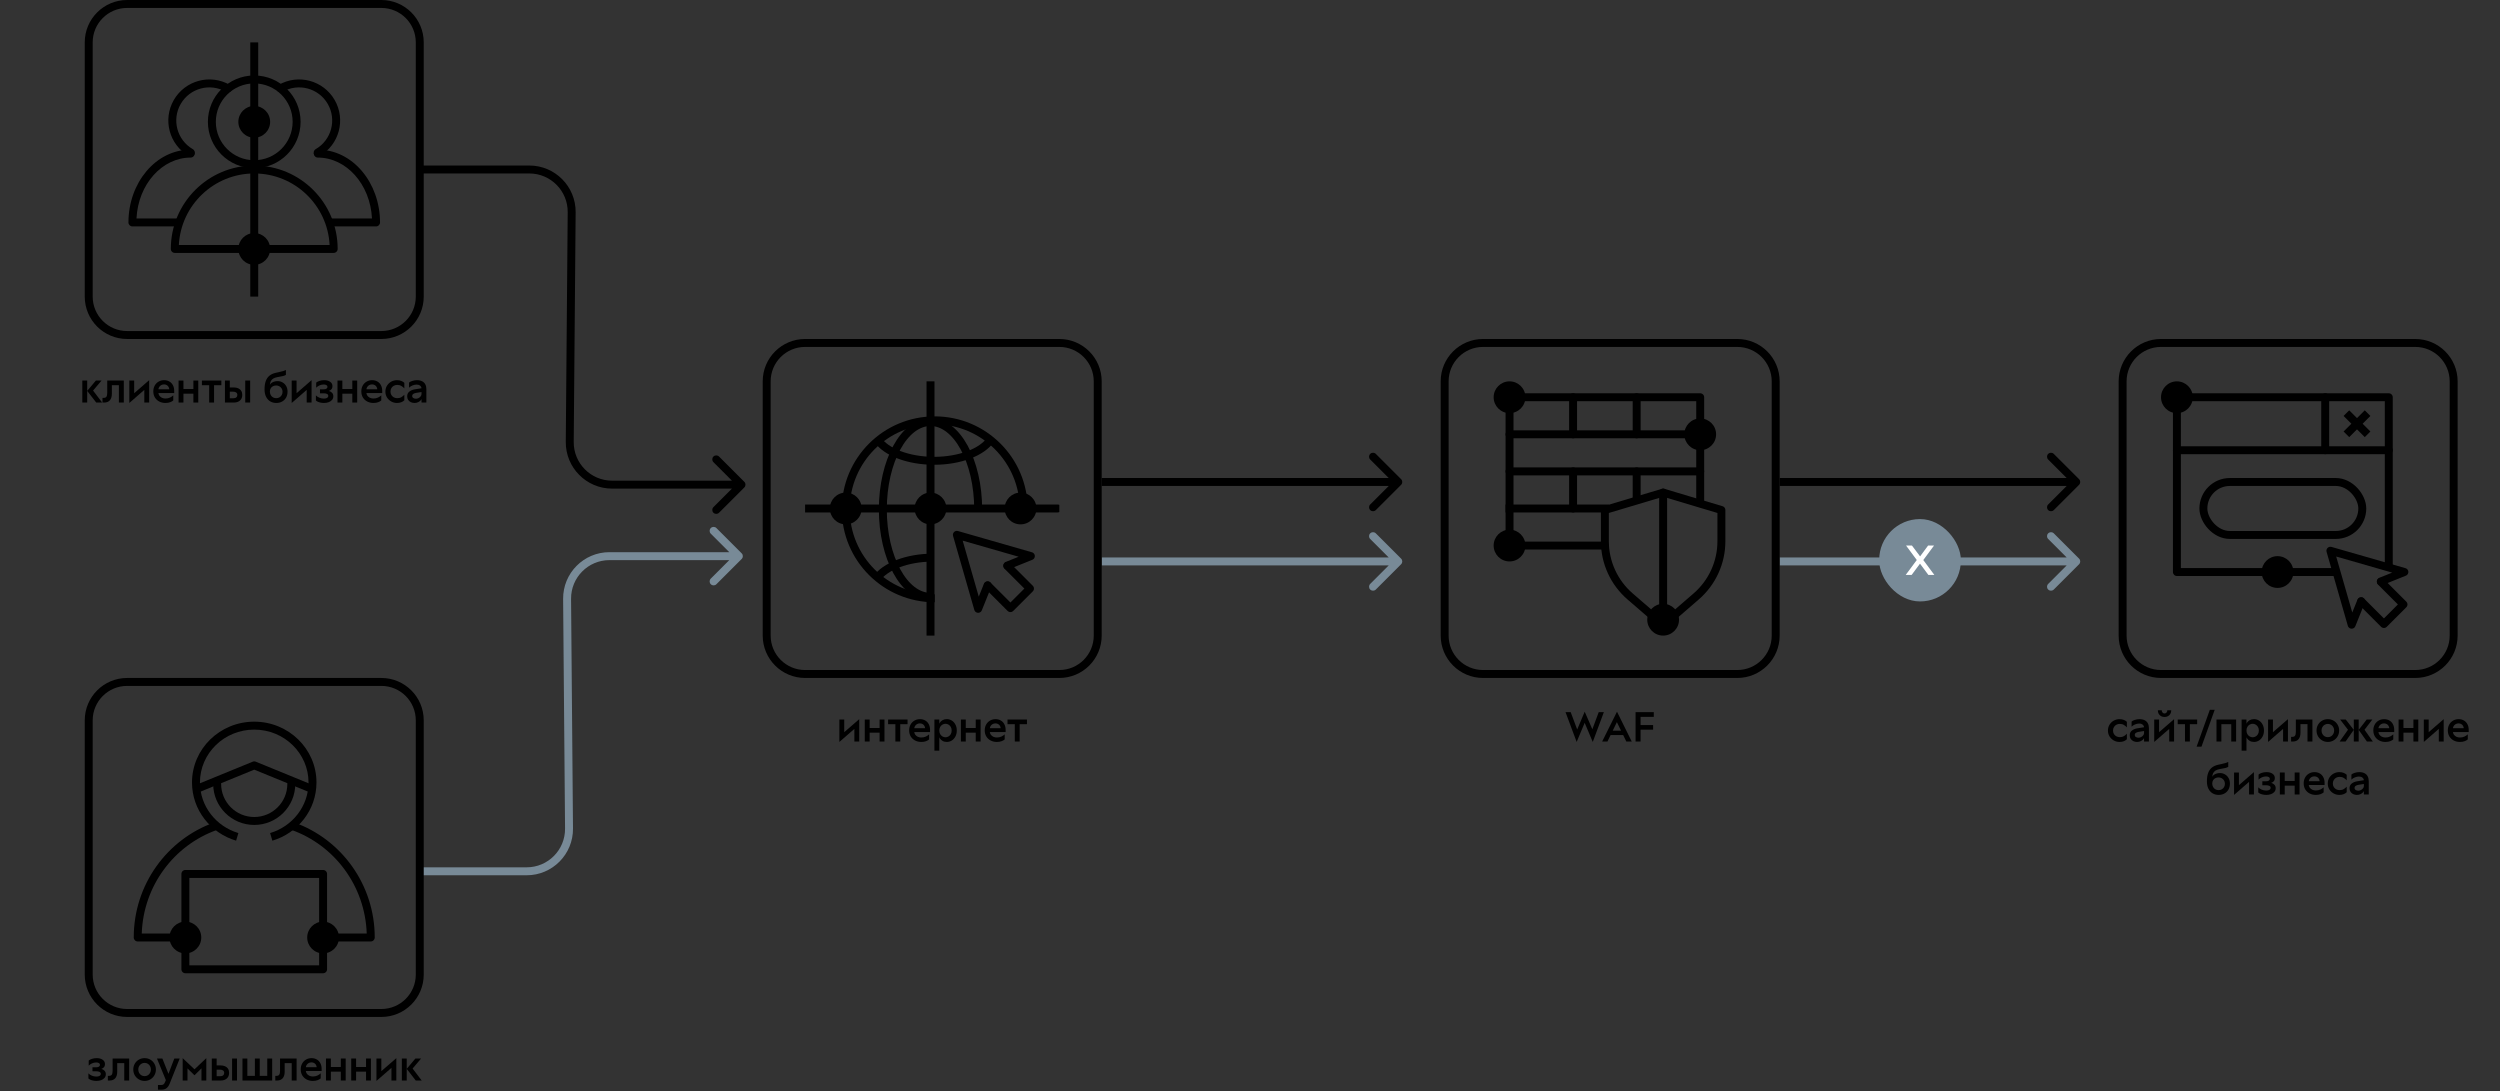 <svg width="472" height="206" viewBox="0 0 472 206" fill="none" xmlns="http://www.w3.org/2000/svg">
<rect x="0" y="0" width="472" height="206" fill="#333333" stroke="none"/>
<path fill-rule="evenodd" clip-rule="evenodd" d="M140.53 90.97C140.823 91.263 140.823 91.737 140.53 92.03L135.757 96.803C135.464 97.096 134.99 97.096 134.697 96.803C134.404 96.51 134.404 96.035 134.697 95.743L138.189 92.25L115.568 92.25C110.706 92.25 106.777 88.287 106.818 83.427L107.182 40.061C107.216 36.033 103.96 32.75 99.933 32.75L79.5 32.75L79.5 31.25L99.933 31.25C104.794 31.25 108.723 35.212 108.682 40.074L108.318 83.439C108.284 87.467 111.54 90.75 115.568 90.75L138.189 90.75L134.697 87.257C134.404 86.964 134.404 86.49 134.697 86.197C134.99 85.904 135.464 85.904 135.757 86.197L140.53 90.97Z" fill="black"/>
<path fill-rule="evenodd" clip-rule="evenodd" d="M140.03 105.53C140.323 105.237 140.323 104.763 140.03 104.47L135.257 99.697C134.964 99.404 134.49 99.404 134.197 99.697C133.904 99.99 133.904 100.464 134.197 100.757L137.689 104.25L115.068 104.25C110.206 104.25 106.277 108.212 106.318 113.074L106.682 156.439C106.716 160.467 103.46 163.75 99.433 163.75L79 163.75L79 165.25L99.433 165.25C104.294 165.25 108.223 161.288 108.182 156.426L107.818 113.061C107.784 109.033 111.04 105.75 115.068 105.75L137.689 105.75L134.197 109.243C133.904 109.536 133.904 110.01 134.197 110.303C134.49 110.596 134.964 110.596 135.257 110.303L140.03 105.53Z" fill="#788A97"/>
<path fill-rule="evenodd" clip-rule="evenodd" d="M259.757 85.697L264.53 90.47C264.823 90.763 264.823 91.237 264.53 91.53L259.757 96.303C259.464 96.596 258.99 96.596 258.697 96.303C258.404 96.01 258.404 95.535 258.697 95.243L262.189 91.75L208 91.75L208 90.25L262.189 90.25L258.697 86.757C258.404 86.465 258.404 85.99 258.697 85.697C258.99 85.404 259.464 85.404 259.757 85.697Z" fill="black"/>
<path fill-rule="evenodd" clip-rule="evenodd" d="M387.757 85.697L392.53 90.47C392.823 90.763 392.823 91.237 392.53 91.53L387.757 96.303C387.464 96.596 386.99 96.596 386.697 96.303C386.404 96.01 386.404 95.535 386.697 95.243L390.189 91.75L336 91.75L336 90.25L390.189 90.25L386.697 86.757C386.404 86.465 386.404 85.99 386.697 85.697C386.99 85.404 387.464 85.404 387.757 85.697Z" fill="black"/>
<path fill-rule="evenodd" clip-rule="evenodd" d="M259.757 100.697L264.53 105.47C264.823 105.763 264.823 106.237 264.53 106.53L259.757 111.303C259.464 111.596 258.99 111.596 258.697 111.303C258.404 111.01 258.404 110.536 258.697 110.243L262.189 106.75L208 106.75L208 105.25L262.189 105.25L258.697 101.757C258.404 101.464 258.404 100.99 258.697 100.697C258.99 100.404 259.464 100.404 259.757 100.697Z" fill="#788A97"/>
<path fill-rule="evenodd" clip-rule="evenodd" d="M387.757 100.697L392.53 105.47C392.823 105.763 392.823 106.237 392.53 106.53L387.757 111.303C387.464 111.596 386.99 111.596 386.697 111.303C386.404 111.01 386.404 110.536 386.697 110.243L390.189 106.75L336 106.75L336 105.25L390.189 105.25L386.697 101.757C386.404 101.464 386.404 100.99 386.697 100.697C386.99 100.404 387.464 100.404 387.757 100.697Z" fill="#788A97"/>
<g clip-path="url(#clip0_6794_8591)">
<path fill-rule="evenodd" clip-rule="evenodd" d="M42.656 17.337C39.667 15.612 35.844 16.636 34.118 19.625C32.392 22.614 33.417 26.437 36.406 28.163C36.765 28.37 36.888 28.829 36.681 29.187C36.473 29.546 36.015 29.669 35.656 29.462C31.949 27.322 30.679 22.582 32.819 18.875C34.959 15.168 39.699 13.898 43.406 16.038C43.765 16.246 43.888 16.704 43.681 17.063C43.473 17.422 43.015 17.545 42.656 17.337Z" fill="black"/>
<path fill-rule="evenodd" clip-rule="evenodd" d="M52.319 17.063C52.112 16.704 52.235 16.246 52.594 16.038C56.301 13.898 61.04 15.168 63.181 18.875C65.321 22.582 64.051 27.322 60.344 29.462C59.985 29.669 59.526 29.546 59.319 29.187C59.112 28.829 59.235 28.37 59.594 28.163C62.583 26.437 63.607 22.614 61.882 19.625C60.156 16.636 56.333 15.612 53.344 17.337C52.985 17.545 52.526 17.422 52.319 17.063Z" fill="black"/>
<path fill-rule="evenodd" clip-rule="evenodd" d="M32.25 47C32.25 47.414 32.586 47.75 33 47.75H63C63.414 47.75 63.75 47.414 63.75 47C63.75 38.301 56.699 31.25 48 31.25C39.301 31.25 32.25 38.301 32.25 47ZM33.769 46.25C34.159 38.729 40.382 32.75 48 32.75C55.618 32.75 61.841 38.729 62.231 46.25H33.769Z" fill="black"/>
<path fill-rule="evenodd" clip-rule="evenodd" d="M61.75 42C61.75 42.414 62.086 42.75 62.5 42.75H71C71.414 42.75 71.75 42.414 71.75 42C71.75 34.528 66.602 28.25 60 28.25C59.586 28.25 59.25 28.586 59.25 29C59.25 29.414 59.586 29.75 60 29.75C65.345 29.75 69.905 34.727 70.231 41.25H62.5C62.086 41.25 61.75 41.586 61.75 42Z" fill="black"/>
<path fill-rule="evenodd" clip-rule="evenodd" d="M48 15.75C43.996 15.75 40.75 18.996 40.75 23C40.75 27.004 43.996 30.25 48 30.25C52.004 30.25 55.25 27.004 55.25 23C55.25 18.996 52.004 15.75 48 15.75ZM39.25 23C39.25 18.168 43.167 14.25 48 14.25C52.833 14.25 56.75 18.168 56.75 23C56.75 27.832 52.833 31.75 48 31.75C43.167 31.75 39.25 27.832 39.25 23Z" fill="black"/>
<path fill-rule="evenodd" clip-rule="evenodd" d="M34.25 42C34.25 42.414 33.914 42.75 33.5 42.75H25C24.586 42.75 24.25 42.414 24.25 42C24.25 34.528 29.398 28.25 36 28.25C36.414 28.25 36.75 28.586 36.75 29C36.75 29.414 36.414 29.75 36 29.75C30.655 29.75 26.095 34.727 25.769 41.25H33.5C33.914 41.25 34.25 41.586 34.25 42Z" fill="black"/>
<path fill-rule="evenodd" clip-rule="evenodd" d="M48 7.25C48.414 7.25 48.75 7.586 48.75 8L48.75 66C48.75 66.414 48.414 66.75 48 66.75C47.586 66.75 47.25 66.414 47.25 66L47.25 8C47.25 7.586 47.586 7.25 48 7.25Z" fill="black"/>
<path d="M51 23C51 24.657 49.657 26 48 26C46.343 26 45 24.657 45 23C45 21.343 46.343 20 48 20C49.657 20 51 21.343 51 23Z" fill="black"/>
<path d="M51 47C51 48.657 49.657 50 48 50C46.343 50 45 48.657 45 47C45 45.343 46.343 44 48 44C49.657 44 51 45.343 51 47Z" fill="black"/>
</g>
<path fill-rule="evenodd" clip-rule="evenodd" d="M72 1.5H24C20.41 1.5 17.5 4.41 17.5 8V56C17.5 59.59 20.41 62.5 24 62.5H72C75.59 62.5 78.5 59.59 78.5 56V8C78.5 4.41 75.59 1.5 72 1.5ZM24 0C19.582 0 16 3.582 16 8V56C16 60.418 19.582 64 24 64H72C76.418 64 80 60.418 80 56V8C80 3.582 76.418 0 72 0H24Z" fill="black"/>
<g clip-path="url(#clip1_6794_8591)">
<path fill-rule="evenodd" clip-rule="evenodd" d="M25.25 177C25.25 177.414 25.586 177.75 26 177.75H35C35.414 177.75 35.75 177.414 35.75 177C35.75 176.586 35.414 176.25 35 176.25H26.763C27.069 167.204 32.889 159.579 40.919 156.706C41.309 156.567 41.512 156.137 41.373 155.747C41.233 155.357 40.804 155.154 40.414 155.294C31.576 158.456 25.25 166.983 25.25 177ZM60.25 177C60.25 177.414 60.586 177.75 61 177.75H70C70.414 177.75 70.75 177.414 70.75 177C70.75 166.983 64.424 158.456 55.586 155.294C55.196 155.154 54.767 155.357 54.627 155.747C54.488 156.137 54.691 156.567 55.081 156.706C63.111 159.579 68.931 167.204 69.237 176.25H61C60.586 176.25 60.25 176.586 60.25 177Z" fill="black"/>
<path fill-rule="evenodd" clip-rule="evenodd" d="M48 137.75C42.322 137.75 37.75 142.236 37.75 147.732C37.75 152.218 40.794 156.03 45.005 157.281L44.578 158.719C39.769 157.291 36.25 152.922 36.25 147.732C36.25 141.373 41.528 136.25 48 136.25C54.472 136.25 59.75 141.373 59.75 147.732C59.75 152.922 56.231 157.291 51.422 158.719L50.995 157.281C55.206 156.03 58.25 152.218 58.25 147.732C58.25 142.236 53.678 137.75 48 137.75Z" fill="black"/>
<path fill-rule="evenodd" clip-rule="evenodd" d="M41 147.25C41.414 147.25 41.75 147.586 41.75 148C41.75 151.452 44.548 154.25 48 154.25C51.452 154.25 54.25 151.452 54.25 148C54.25 147.586 54.586 147.25 55 147.25C55.414 147.25 55.75 147.586 55.75 148C55.75 152.28 52.28 155.75 48 155.75C43.72 155.75 40.25 152.28 40.25 148C40.25 147.586 40.586 147.25 41 147.25Z" fill="black"/>
<path fill-rule="evenodd" clip-rule="evenodd" d="M47.716 143.806C47.898 143.731 48.102 143.731 48.284 143.806L59.284 148.306L58.716 149.694L48 145.31L37.284 149.694L36.716 148.306L47.716 143.806Z" fill="black"/>
<path fill-rule="evenodd" clip-rule="evenodd" d="M34.25 165C34.25 164.586 34.586 164.25 35 164.25H61C61.414 164.25 61.75 164.586 61.75 165V183C61.75 183.414 61.414 183.75 61 183.75H35C34.586 183.75 34.25 183.414 34.25 183V165ZM35.75 165.75V182.25H60.25V165.75H35.75Z" fill="black"/>
<path d="M38 177C38 178.657 36.657 180 35 180C33.343 180 32 178.657 32 177C32 175.343 33.343 174 35 174C36.657 174 38 175.343 38 177Z" fill="black"/>
<path d="M64 177C64 178.657 62.657 180 61 180C59.343 180 58 178.657 58 177C58 175.343 59.343 174 61 174C62.657 174 64 175.343 64 177Z" fill="black"/>
</g>
<path fill-rule="evenodd" clip-rule="evenodd" d="M72 129.5H24C20.41 129.5 17.5 132.41 17.5 136V184C17.5 187.59 20.41 190.5 24 190.5H72C75.59 190.5 78.5 187.59 78.5 184V136C78.5 132.41 75.59 129.5 72 129.5ZM24 128C19.582 128 16 131.582 16 136V184C16 188.418 19.582 192 24 192H72C76.418 192 80 188.418 80 184V136C80 131.582 76.418 128 72 128H24Z" fill="black"/>
<g clip-path="url(#clip2_6794_8591)">
<path d="M176.16 105.28C171.251 105.28 167.069 106.947 165.482 109.28" stroke="black" stroke-width="1.5"/>
<path d="M187.036 83C185.448 85.334 181.267 87 176.358 87C171.449 87 167.267 85.334 165.68 83" stroke="black" stroke-width="1.5"/>
<path d="M193.28 96.16C193.28 86.882 185.758 79.36 176.48 79.36C167.202 79.36 159.68 86.882 159.68 96.16C159.68 105.439 167.202 112.96 176.48 112.96" stroke="black" stroke-width="1.5"/>
<path d="M184.68 96.18C184.68 87.067 180.65 79.68 175.68 79.68C170.709 79.68 166.68 87.067 166.68 96.18C166.68 105.292 170.709 112.68 175.68 112.68" stroke="black" stroke-width="1.5"/>
<path d="M175.68 72L175.68 121" stroke="black" stroke-width="1.5" stroke-linecap="round" stroke-linejoin="round"/>
<path d="M199.68 96H151.68" stroke="black" stroke-width="1.5" stroke-linecap="round" stroke-linejoin="round"/>
<path d="M186.462 110.5L184.672 114.948L180.658 100.978L194.628 104.992L190.18 106.782" stroke="black" stroke-width="1.5" stroke-linecap="round" stroke-linejoin="round"/>
<path d="M190.178 106.839L194.461 111.122L190.767 114.815L186.484 110.533" stroke="black" stroke-width="1.5" stroke-linecap="round" stroke-linejoin="round"/>
<ellipse cx="159.68" cy="96" rx="3" ry="3" fill="black"/>
<ellipse cx="192.68" cy="96" rx="3" ry="3" fill="black"/>
<ellipse cx="175.68" cy="96" rx="3" ry="3" fill="black"/>
</g>
<path fill-rule="evenodd" clip-rule="evenodd" d="M200 65.5H152C148.41 65.5 145.5 68.41 145.5 72V120C145.5 123.59 148.41 126.5 152 126.5H200C203.59 126.5 206.5 123.59 206.5 120V72C206.5 68.41 203.59 65.5 200 65.5ZM152 64C147.582 64 144 67.582 144 72V120C144 124.418 147.582 128 152 128H200C204.418 128 208 124.418 208 120V72C208 67.582 204.418 64 200 64H152Z" fill="black"/>
<path d="M79.876 73.968L78.524 74.184C78.322 74.221 78.154 74.285 78.02 74.376C77.887 74.461 77.82 74.584 77.82 74.744C77.82 74.915 77.89 75.048 78.028 75.144C78.167 75.235 78.338 75.28 78.54 75.28C78.7 75.28 78.86 75.24 79.02 75.16C79.186 75.075 79.319 74.965 79.42 74.832C79.527 74.699 79.58 74.56 79.58 74.416L79.652 75.08C79.647 75.229 79.583 75.384 79.46 75.544C79.338 75.699 79.169 75.827 78.956 75.928C78.748 76.029 78.516 76.08 78.26 76.08C78.01 76.08 77.778 76.029 77.564 75.928C77.356 75.827 77.188 75.683 77.06 75.496C76.938 75.304 76.876 75.08 76.876 74.824C76.876 74.44 77.015 74.141 77.292 73.928C77.57 73.709 77.916 73.568 78.332 73.504L79.876 73.256V73.968ZM77.228 72.232C77.351 72.115 77.554 72.011 77.836 71.92C78.124 71.824 78.412 71.776 78.7 71.776C79.1 71.776 79.434 71.845 79.7 71.984C79.972 72.123 80.172 72.32 80.3 72.576C80.434 72.832 80.5 73.131 80.5 73.472V76H79.58V73.368C79.58 73.139 79.492 72.955 79.316 72.816C79.145 72.677 78.927 72.608 78.66 72.608C78.399 72.608 78.13 72.667 77.852 72.784C77.58 72.901 77.372 73.04 77.228 73.2V72.232Z" fill="black"/>
<path d="M76.338 73.328C76.184 73.152 75.997 73 75.778 72.872C75.565 72.739 75.309 72.672 75.01 72.672C74.776 72.672 74.56 72.723 74.362 72.824C74.17 72.925 74.016 73.072 73.898 73.264C73.781 73.451 73.722 73.672 73.722 73.928C73.722 74.179 73.781 74.4 73.898 74.592C74.016 74.779 74.17 74.923 74.362 75.024C74.56 75.125 74.776 75.176 75.01 75.176C75.309 75.176 75.565 75.112 75.778 74.984C75.997 74.851 76.184 74.696 76.338 74.52V75.568C76.21 75.707 76.029 75.827 75.794 75.928C75.56 76.029 75.277 76.08 74.946 76.08C74.578 76.08 74.226 75.992 73.89 75.816C73.56 75.635 73.288 75.381 73.075 75.056C72.867 74.731 72.763 74.355 72.763 73.928C72.763 73.501 72.867 73.125 73.075 72.8C73.288 72.469 73.56 72.216 73.89 72.04C74.226 71.864 74.578 71.776 74.946 71.776C75.277 71.776 75.557 71.827 75.787 71.928C76.021 72.024 76.205 72.141 76.338 72.28V73.328Z" fill="black"/>
<path d="M70.505 76.08C70.084 76.08 69.7 75.992 69.353 75.816C69.007 75.64 68.729 75.387 68.521 75.056C68.319 74.725 68.217 74.339 68.217 73.896C68.217 73.485 68.305 73.12 68.481 72.8C68.663 72.475 68.908 72.224 69.217 72.048C69.527 71.867 69.873 71.776 70.257 71.776C70.636 71.776 70.969 71.861 71.257 72.032C71.545 72.197 71.767 72.432 71.921 72.736C72.081 73.04 72.161 73.389 72.161 73.784V74.208H68.777V73.488H71.305L71.233 73.592C71.233 73.395 71.191 73.219 71.105 73.064C71.025 72.909 70.908 72.789 70.753 72.704C70.604 72.619 70.433 72.576 70.241 72.576C70.033 72.576 69.849 72.624 69.689 72.72C69.535 72.811 69.412 72.931 69.321 73.08C69.236 73.224 69.188 73.376 69.177 73.536L69.169 74.072C69.169 74.301 69.228 74.504 69.345 74.68C69.468 74.856 69.631 74.995 69.833 75.096C70.036 75.192 70.257 75.24 70.497 75.24C70.833 75.24 71.127 75.179 71.377 75.056C71.628 74.933 71.831 74.795 71.985 74.64V75.6C71.847 75.728 71.652 75.84 71.401 75.936C71.156 76.032 70.857 76.08 70.505 76.08Z" fill="black"/>
<path d="M67.437 71.848V76H66.517V71.848H67.437ZM63.717 76V71.848H64.637V76H63.717ZM64.509 74.328V73.448H66.645V74.328H64.509Z" fill="black"/>
<path d="M62.083 73.808C62.312 73.861 62.51 73.973 62.675 74.144C62.846 74.315 62.931 74.533 62.931 74.8C62.931 75.083 62.848 75.32 62.683 75.512C62.523 75.699 62.31 75.84 62.043 75.936C61.776 76.032 61.488 76.08 61.179 76.08C60.95 76.08 60.736 76.059 60.539 76.016C60.347 75.979 60.174 75.925 60.019 75.856C59.87 75.787 59.744 75.707 59.643 75.616V74.648C59.798 74.819 60.011 74.963 60.283 75.08C60.555 75.197 60.84 75.256 61.139 75.256C61.294 75.256 61.435 75.237 61.563 75.2C61.691 75.163 61.792 75.107 61.867 75.032C61.942 74.952 61.979 74.856 61.979 74.744C61.979 74.579 61.902 74.456 61.747 74.376C61.592 74.296 61.382 74.256 61.115 74.256H60.411V73.504H61.099C61.328 73.504 61.507 73.464 61.635 73.384C61.763 73.304 61.827 73.189 61.827 73.04C61.827 72.896 61.763 72.787 61.635 72.712C61.507 72.632 61.331 72.592 61.107 72.592C60.84 72.592 60.576 72.651 60.315 72.768C60.054 72.885 59.848 73.029 59.699 73.2V72.232C59.848 72.104 60.054 71.997 60.315 71.912C60.582 71.821 60.883 71.776 61.219 71.776C61.672 71.776 62.043 71.877 62.331 72.08C62.624 72.277 62.771 72.555 62.771 72.912C62.771 73.152 62.704 73.347 62.571 73.496C62.438 73.645 62.275 73.749 62.083 73.808Z" fill="black"/>
<path d="M55.416 74.736L58.824 71.776V76H57.904V73.112H58.48L55.072 76.08V71.848H55.992V74.736H55.416Z" fill="black"/>
<path d="M52.169 76.08C51.742 76.08 51.361 75.981 51.025 75.784C50.689 75.587 50.425 75.296 50.233 74.912C50.041 74.528 49.945 74.064 49.945 73.52C49.945 72.891 50.022 72.365 50.177 71.944C50.332 71.523 50.561 71.187 50.865 70.936C51.169 70.685 51.558 70.504 52.033 70.392C52.204 70.349 52.377 70.312 52.553 70.28C52.916 70.195 53.198 70.125 53.401 70.072C53.609 70.013 53.801 69.939 53.977 69.848V70.784C53.812 70.875 53.636 70.944 53.449 70.992C53.268 71.035 53.012 71.085 52.681 71.144L52.409 71.192C52.052 71.256 51.769 71.355 51.561 71.488C51.358 71.621 51.212 71.784 51.121 71.976C51.036 72.163 50.98 72.397 50.953 72.68C50.996 72.563 51.081 72.448 51.209 72.336C51.342 72.224 51.513 72.133 51.721 72.064C51.929 71.989 52.164 71.952 52.425 71.952C52.745 71.952 53.046 72.032 53.329 72.192C53.617 72.347 53.849 72.576 54.025 72.88C54.201 73.179 54.289 73.531 54.289 73.936C54.289 74.373 54.196 74.755 54.009 75.08C53.822 75.4 53.566 75.648 53.241 75.824C52.921 75.995 52.564 76.08 52.169 76.08ZM52.153 75.176C52.366 75.176 52.564 75.128 52.745 75.032C52.926 74.931 53.07 74.789 53.177 74.608C53.289 74.421 53.345 74.211 53.345 73.976C53.345 73.736 53.289 73.525 53.177 73.344C53.065 73.163 52.918 73.024 52.737 72.928C52.556 72.827 52.358 72.776 52.145 72.776C51.932 72.776 51.732 72.821 51.545 72.912C51.364 73.003 51.22 73.136 51.113 73.312C51.006 73.488 50.953 73.691 50.953 73.92C50.953 74.171 51.006 74.392 51.113 74.584C51.22 74.776 51.364 74.923 51.545 75.024C51.732 75.125 51.934 75.176 52.153 75.176Z" fill="black"/>
<path d="M47.228 76H46.3V71.848H47.228V76ZM44.164 73.152C44.468 73.152 44.74 73.205 44.98 73.312C45.22 73.419 45.407 73.579 45.54 73.792C45.674 74 45.74 74.256 45.74 74.56C45.74 75.013 45.594 75.368 45.3 75.624C45.012 75.875 44.634 76 44.164 76H42.468V71.848H43.388V75.408L43.14 75.192H44.044C44.295 75.192 44.484 75.136 44.612 75.024C44.746 74.912 44.812 74.76 44.812 74.568C44.812 74.371 44.743 74.219 44.604 74.112C44.471 74.005 44.284 73.952 44.044 73.952H43.26V73.152H44.164Z" fill="black"/>
<path d="M40.414 76H39.494V72.48H40.414V76ZM38.118 71.848H41.79V72.728H38.118V71.848Z" fill="black"/>
<path d="M37.434 71.848V76H36.514V71.848H37.434ZM33.714 76V71.848H34.634V76H33.714ZM34.506 74.328V73.448H36.642V74.328H34.506Z" fill="black"/>
<path d="M31.233 76.08C30.812 76.08 30.428 75.992 30.081 75.816C29.734 75.64 29.457 75.387 29.249 75.056C29.046 74.725 28.945 74.339 28.945 73.896C28.945 73.485 29.033 73.12 29.209 72.8C29.39 72.475 29.636 72.224 29.945 72.048C30.254 71.867 30.601 71.776 30.985 71.776C31.364 71.776 31.697 71.861 31.985 72.032C32.273 72.197 32.494 72.432 32.649 72.736C32.809 73.04 32.889 73.389 32.889 73.784V74.208H29.505V73.488H32.033L31.961 73.592C31.961 73.395 31.918 73.219 31.833 73.064C31.753 72.909 31.636 72.789 31.481 72.704C31.332 72.619 31.161 72.576 30.969 72.576C30.761 72.576 30.577 72.624 30.417 72.72C30.262 72.811 30.14 72.931 30.049 73.08C29.964 73.224 29.916 73.376 29.905 73.536L29.897 74.072C29.897 74.301 29.956 74.504 30.073 74.68C30.196 74.856 30.358 74.995 30.561 75.096C30.764 75.192 30.985 75.24 31.225 75.24C31.561 75.24 31.854 75.179 32.105 75.056C32.356 74.933 32.558 74.795 32.713 74.64V75.6C32.574 75.728 32.38 75.84 32.129 75.936C31.884 76.032 31.585 76.08 31.233 76.08Z" fill="black"/>
<path d="M24.757 74.736L28.165 71.776V76H27.245V73.112H27.821L24.413 76.08V71.848H25.333V74.736H24.757Z" fill="black"/>
<path d="M23.374 76H22.446V72.304L22.894 72.72H20.694L21.118 72.304V74.36C21.118 74.883 20.992 75.288 20.742 75.576C20.491 75.859 20.145 76 19.702 76H19.35V75.12H19.566C19.822 75.12 19.998 75.045 20.094 74.896C20.195 74.741 20.246 74.499 20.246 74.168V71.848H23.374V76Z" fill="black"/>
<path d="M16.462 76H15.542V71.848H16.462V76ZM19.174 71.848L17.302 74.056L17.35 73.448L19.286 76H18.166L16.462 73.8L18.102 71.848H19.174Z" fill="black"/>
<path d="M76.789 204H75.869V199.848H76.789V204ZM79.501 199.848L77.629 202.056L77.677 201.448L79.613 204H78.493L76.789 201.8L78.429 199.848H79.501Z" fill="black"/>
<path d="M71.418 202.736L74.826 199.776V204H73.906V201.112H74.482L71.074 204.08V199.848H71.994V202.736H71.418Z" fill="black"/>
<path d="M70.03 199.848V204H69.11V199.848H70.03ZM66.31 204V199.848H67.23V204H66.31ZM67.102 202.328V201.448H69.238V202.328H67.102Z" fill="black"/>
<path d="M65.266 199.848V204H64.346V199.848H65.266ZM61.546 204V199.848H62.466V204H61.546ZM62.338 202.328V201.448H64.474V202.328H62.338Z" fill="black"/>
<path d="M59.066 204.08C58.644 204.08 58.26 203.992 57.914 203.816C57.567 203.64 57.29 203.387 57.082 203.056C56.879 202.725 56.778 202.339 56.778 201.896C56.778 201.485 56.866 201.12 57.042 200.8C57.223 200.475 57.468 200.224 57.778 200.048C58.087 199.867 58.434 199.776 58.818 199.776C59.196 199.776 59.53 199.861 59.818 200.032C60.106 200.197 60.327 200.432 60.482 200.736C60.642 201.04 60.722 201.389 60.722 201.784V202.208H57.338V201.488H59.866L59.794 201.592C59.794 201.395 59.751 201.219 59.666 201.064C59.586 200.909 59.468 200.789 59.314 200.704C59.164 200.619 58.994 200.576 58.802 200.576C58.594 200.576 58.41 200.624 58.25 200.72C58.095 200.811 57.972 200.931 57.882 201.08C57.796 201.224 57.748 201.376 57.738 201.536L57.73 202.072C57.73 202.301 57.788 202.504 57.906 202.68C58.028 202.856 58.191 202.995 58.394 203.096C58.596 203.192 58.818 203.24 59.058 203.24C59.394 203.24 59.687 203.179 59.938 203.056C60.188 202.933 60.391 202.795 60.546 202.64V203.6C60.407 203.728 60.212 203.84 59.962 203.936C59.716 204.032 59.418 204.08 59.066 204.08Z" fill="black"/>
<path d="M56.001 204H55.073V200.304L55.521 200.72H53.321L53.745 200.304V202.36C53.745 202.883 53.62 203.288 53.369 203.576C53.119 203.859 52.772 204 52.329 204H51.977V203.12H52.193C52.449 203.12 52.625 203.045 52.721 202.896C52.823 202.741 52.873 202.499 52.873 202.168V199.848H56.001V204Z" fill="black"/>
<path d="M48.123 199.848H49.043V203.376H48.123V199.848ZM50.459 203.36V199.848H51.387V204H45.779V199.848H46.699V203.36L46.443 203.12H50.715L50.459 203.36Z" fill="black"/>
<path d="M44.744 204H43.816V199.848H44.744V204ZM41.68 201.152C41.984 201.152 42.256 201.205 42.496 201.312C42.736 201.419 42.922 201.579 43.056 201.792C43.189 202 43.256 202.256 43.256 202.56C43.256 203.013 43.109 203.368 42.816 203.624C42.528 203.875 42.149 204 41.68 204H39.984V199.848H40.904V203.408L40.656 203.192H41.56C41.81 203.192 42 203.136 42.128 203.024C42.261 202.912 42.328 202.76 42.328 202.568C42.328 202.371 42.258 202.219 42.12 202.112C41.986 202.005 41.8 201.952 41.56 201.952H40.776V201.152H41.68Z" fill="black"/>
<path d="M37.214 202.352H36.23L38.95 199.776V204H38.038V201.04H38.71L36.718 203.016L34.718 201.04H35.398V204H34.486V199.776L37.214 202.352Z" fill="black"/>
<path d="M32.024 204.616C31.875 204.979 31.683 205.253 31.448 205.44C31.214 205.632 30.907 205.728 30.528 205.728H29.824V204.848H30.44C30.616 204.848 30.758 204.808 30.864 204.728C30.971 204.648 31.062 204.52 31.136 204.344L31.472 203.56L31.552 203.408L32.912 199.848H33.928L32.024 204.616ZM32.176 203.664L31.456 204.264L29.632 199.848H30.656L32.176 203.664Z" fill="black"/>
<path d="M27.3 204.08C26.905 204.08 26.545 203.984 26.22 203.792C25.895 203.6 25.636 203.341 25.444 203.016C25.257 202.685 25.164 202.32 25.164 201.92C25.164 201.525 25.257 201.163 25.444 200.832C25.636 200.501 25.895 200.243 26.22 200.056C26.545 199.869 26.905 199.776 27.3 199.776C27.695 199.776 28.055 199.869 28.38 200.056C28.705 200.243 28.961 200.501 29.148 200.832C29.34 201.163 29.436 201.525 29.436 201.92C29.436 202.32 29.34 202.685 29.148 203.016C28.961 203.341 28.705 203.6 28.38 203.792C28.055 203.984 27.695 204.08 27.3 204.08ZM27.3 203.176C27.524 203.176 27.727 203.123 27.908 203.016C28.089 202.904 28.23 202.752 28.332 202.56C28.439 202.368 28.492 202.155 28.492 201.92C28.492 201.685 28.439 201.475 28.332 201.288C28.23 201.096 28.089 200.947 27.908 200.84C27.727 200.728 27.524 200.672 27.3 200.672C27.076 200.672 26.873 200.728 26.692 200.84C26.511 200.947 26.366 201.096 26.26 201.288C26.159 201.475 26.108 201.685 26.108 201.92C26.108 202.155 26.159 202.368 26.26 202.56C26.366 202.752 26.511 202.904 26.692 203.016C26.873 203.123 27.076 203.176 27.3 203.176Z" fill="black"/>
<path d="M24.387 204H23.459V200.304L23.907 200.72H21.707L22.131 200.304V202.36C22.131 202.883 22.006 203.288 21.756 203.576C21.505 203.859 21.158 204 20.715 204H20.363V203.12H20.579C20.835 203.12 21.012 203.045 21.108 202.896C21.209 202.741 21.259 202.499 21.259 202.168V199.848H24.387V204Z" fill="black"/>
<path d="M19.131 201.808C19.36 201.861 19.558 201.973 19.723 202.144C19.894 202.315 19.979 202.533 19.979 202.8C19.979 203.083 19.896 203.32 19.731 203.512C19.571 203.699 19.358 203.84 19.091 203.936C18.824 204.032 18.536 204.08 18.227 204.08C17.998 204.08 17.784 204.059 17.587 204.016C17.395 203.979 17.222 203.925 17.067 203.856C16.918 203.787 16.792 203.707 16.691 203.616V202.648C16.846 202.819 17.059 202.963 17.331 203.08C17.603 203.197 17.888 203.256 18.187 203.256C18.342 203.256 18.483 203.237 18.611 203.2C18.739 203.163 18.84 203.107 18.915 203.032C18.99 202.952 19.027 202.856 19.027 202.744C19.027 202.579 18.95 202.456 18.795 202.376C18.64 202.296 18.43 202.256 18.163 202.256H17.459V201.504H18.147C18.376 201.504 18.555 201.464 18.683 201.384C18.811 201.304 18.875 201.189 18.875 201.04C18.875 200.896 18.811 200.787 18.683 200.712C18.555 200.632 18.379 200.592 18.155 200.592C17.888 200.592 17.624 200.651 17.363 200.768C17.102 200.885 16.896 201.029 16.747 201.2V200.232C16.896 200.104 17.102 199.997 17.363 199.912C17.63 199.821 17.931 199.776 18.267 199.776C18.72 199.776 19.091 199.877 19.379 200.08C19.672 200.277 19.819 200.555 19.819 200.912C19.819 201.152 19.752 201.347 19.619 201.496C19.486 201.645 19.323 201.749 19.131 201.808Z" fill="black"/>
<path d="M192.513 140H191.593V136.48H192.513V140ZM190.217 135.848H193.889V136.728H190.217V135.848Z" fill="black"/>
<path d="M188.205 140.08C187.784 140.08 187.4 139.992 187.053 139.816C186.707 139.64 186.429 139.387 186.221 139.056C186.019 138.725 185.917 138.339 185.917 137.896C185.917 137.485 186.005 137.12 186.181 136.8C186.363 136.475 186.608 136.224 186.917 136.048C187.227 135.867 187.573 135.776 187.957 135.776C188.336 135.776 188.669 135.861 188.957 136.032C189.245 136.197 189.467 136.432 189.621 136.736C189.781 137.04 189.861 137.389 189.861 137.784V138.208H186.477V137.488H189.005L188.933 137.592C188.933 137.395 188.891 137.219 188.805 137.064C188.725 136.909 188.608 136.789 188.453 136.704C188.304 136.619 188.133 136.576 187.941 136.576C187.733 136.576 187.549 136.624 187.389 136.72C187.235 136.811 187.112 136.931 187.021 137.08C186.936 137.224 186.888 137.376 186.877 137.536L186.869 138.072C186.869 138.301 186.928 138.504 187.045 138.68C187.168 138.856 187.331 138.995 187.533 139.096C187.736 139.192 187.957 139.24 188.197 139.24C188.533 139.24 188.827 139.179 189.077 139.056C189.328 138.933 189.531 138.795 189.685 138.64V139.6C189.547 139.728 189.352 139.84 189.101 139.936C188.856 140.032 188.557 140.08 188.205 140.08Z" fill="black"/>
<path d="M185.137 135.848V140H184.217V135.848H185.137ZM181.417 140V135.848H182.337V140H181.417ZM182.209 138.328V137.448H184.345V138.328H182.209Z" fill="black"/>
<path d="M177.338 141.728H176.418V135.848H177.338V141.728ZM177.242 137.016C177.253 136.829 177.317 136.64 177.434 136.448C177.557 136.256 177.73 136.096 177.954 135.968C178.184 135.835 178.453 135.768 178.762 135.768C179.082 135.768 179.386 135.853 179.674 136.024C179.962 136.195 180.194 136.445 180.37 136.776C180.552 137.101 180.642 137.483 180.642 137.92C180.642 138.357 180.552 138.741 180.37 139.072C180.194 139.397 179.962 139.648 179.674 139.824C179.386 139.995 179.082 140.08 178.762 140.08C178.453 140.08 178.184 140.013 177.954 139.88C177.73 139.747 177.557 139.584 177.434 139.392C177.317 139.2 177.253 139.011 177.242 138.824L177.194 137.92H177.338C177.338 138.181 177.394 138.411 177.506 138.608C177.624 138.8 177.77 138.947 177.946 139.048C178.128 139.149 178.317 139.2 178.514 139.2C178.706 139.2 178.89 139.149 179.066 139.048C179.248 138.947 179.394 138.8 179.506 138.608C179.618 138.411 179.674 138.181 179.674 137.92C179.674 137.659 179.618 137.432 179.506 137.24C179.394 137.048 179.248 136.901 179.066 136.8C178.89 136.699 178.706 136.648 178.514 136.648C178.317 136.648 178.128 136.699 177.946 136.8C177.77 136.896 177.624 137.043 177.506 137.24C177.394 137.432 177.338 137.659 177.338 137.92H177.194L177.242 137.016Z" fill="black"/>
<path d="M173.937 140.08C173.516 140.08 173.132 139.992 172.785 139.816C172.439 139.64 172.161 139.387 171.953 139.056C171.751 138.725 171.649 138.339 171.649 137.896C171.649 137.485 171.737 137.12 171.913 136.8C172.095 136.475 172.34 136.224 172.649 136.048C172.959 135.867 173.305 135.776 173.689 135.776C174.068 135.776 174.401 135.861 174.689 136.032C174.977 136.197 175.199 136.432 175.353 136.736C175.513 137.04 175.593 137.389 175.593 137.784V138.208H172.209V137.488H174.737L174.665 137.592C174.665 137.395 174.623 137.219 174.537 137.064C174.457 136.909 174.34 136.789 174.185 136.704C174.036 136.619 173.865 136.576 173.673 136.576C173.465 136.576 173.281 136.624 173.121 136.72C172.967 136.811 172.844 136.931 172.753 137.08C172.668 137.224 172.62 137.376 172.609 137.536L172.601 138.072C172.601 138.301 172.66 138.504 172.777 138.68C172.9 138.856 173.063 138.995 173.265 139.096C173.468 139.192 173.689 139.24 173.929 139.24C174.265 139.24 174.559 139.179 174.809 139.056C175.06 138.933 175.263 138.795 175.417 138.64V139.6C175.279 139.728 175.084 139.84 174.833 139.936C174.588 140.032 174.289 140.08 173.937 140.08Z" fill="black"/>
<path d="M169.968 140H169.048V136.48H169.968V140ZM167.672 135.848H171.344V136.728H167.672V135.848Z" fill="black"/>
<path d="M166.988 135.848V140H166.068V135.848H166.988ZM163.268 140V135.848H164.188V140H163.268ZM164.06 138.328V137.448H166.196V138.328H164.06Z" fill="black"/>
<path d="M158.817 138.736L162.225 135.776V140H161.305V137.112H161.881L158.473 140.08V135.848H159.393V138.736H158.817Z" fill="black"/>
<path d="M312.107 136.888V137.76H309.611V136.888H312.107ZM308.795 140V134.448H312.235V135.344H309.475L309.739 135.096V140H308.795Z" fill="black"/>
<path d="M305.288 134.368L308.072 140H307.048L304.896 135.568H305.64L303.488 140H302.488L305.288 134.368ZM303.88 137.952H306.688V138.784H303.88V137.952Z" fill="black"/>
<path d="M298.097 138.592H297.409L299.193 134.368L301.049 138.64H300.281L301.841 134.448H302.809L300.713 140.08L298.817 135.592H299.553L297.673 140.08L295.569 134.448H296.545L298.097 138.592Z" fill="black"/>
<path d="M446.594 147.968L445.242 148.184C445.04 148.221 444.872 148.285 444.738 148.376C444.605 148.461 444.538 148.584 444.538 148.744C444.538 148.915 444.608 149.048 444.746 149.144C444.885 149.235 445.056 149.28 445.258 149.28C445.418 149.28 445.578 149.24 445.738 149.16C445.904 149.075 446.037 148.965 446.138 148.832C446.245 148.699 446.298 148.56 446.298 148.416L446.37 149.08C446.365 149.229 446.301 149.384 446.178 149.544C446.056 149.699 445.888 149.827 445.674 149.928C445.466 150.029 445.234 150.08 444.978 150.08C444.728 150.08 444.496 150.029 444.282 149.928C444.074 149.827 443.906 149.683 443.778 149.496C443.656 149.304 443.594 149.08 443.594 148.824C443.594 148.44 443.733 148.141 444.01 147.928C444.288 147.709 444.634 147.568 445.05 147.504L446.594 147.256V147.968ZM443.946 146.232C444.069 146.115 444.272 146.011 444.554 145.92C444.842 145.824 445.13 145.776 445.418 145.776C445.818 145.776 446.152 145.845 446.418 145.984C446.69 146.123 446.89 146.32 447.018 146.576C447.152 146.832 447.218 147.131 447.218 147.472V150H446.298V147.368C446.298 147.139 446.21 146.955 446.034 146.816C445.864 146.677 445.645 146.608 445.378 146.608C445.117 146.608 444.848 146.667 444.57 146.784C444.298 146.901 444.09 147.04 443.946 147.2V146.232Z" fill="black"/>
<path d="M443.057 147.328C442.902 147.152 442.715 147 442.497 146.872C442.283 146.739 442.027 146.672 441.729 146.672C441.494 146.672 441.278 146.723 441.081 146.824C440.889 146.925 440.734 147.072 440.617 147.264C440.499 147.451 440.441 147.672 440.441 147.928C440.441 148.179 440.499 148.4 440.617 148.592C440.734 148.779 440.889 148.923 441.081 149.024C441.278 149.125 441.494 149.176 441.729 149.176C442.027 149.176 442.283 149.112 442.497 148.984C442.715 148.851 442.902 148.696 443.057 148.52V149.568C442.929 149.707 442.747 149.827 442.513 149.928C442.278 150.029 441.995 150.08 441.665 150.08C441.297 150.08 440.945 149.992 440.609 149.816C440.278 149.635 440.006 149.381 439.793 149.056C439.585 148.731 439.481 148.355 439.481 147.928C439.481 147.501 439.585 147.125 439.793 146.8C440.006 146.469 440.278 146.216 440.609 146.04C440.945 145.864 441.297 145.776 441.665 145.776C441.995 145.776 442.275 145.827 442.505 145.928C442.739 146.024 442.923 146.141 443.057 146.28V147.328Z" fill="black"/>
<path d="M437.224 150.08C436.802 150.08 436.418 149.992 436.072 149.816C435.725 149.64 435.448 149.387 435.24 149.056C435.037 148.725 434.936 148.339 434.936 147.896C434.936 147.485 435.024 147.12 435.2 146.8C435.381 146.475 435.626 146.224 435.936 146.048C436.245 145.867 436.592 145.776 436.976 145.776C437.354 145.776 437.688 145.861 437.976 146.032C438.264 146.197 438.485 146.432 438.64 146.736C438.8 147.04 438.88 147.389 438.88 147.784V148.208H435.496V147.488H438.024L437.952 147.592C437.952 147.395 437.909 147.219 437.824 147.064C437.744 146.909 437.626 146.789 437.472 146.704C437.322 146.619 437.152 146.576 436.96 146.576C436.752 146.576 436.568 146.624 436.408 146.72C436.253 146.811 436.13 146.931 436.04 147.08C435.954 147.224 435.906 147.376 435.896 147.536L435.888 148.072C435.888 148.301 435.946 148.504 436.064 148.68C436.186 148.856 436.349 148.995 436.552 149.096C436.754 149.192 436.976 149.24 437.216 149.24C437.552 149.24 437.845 149.179 438.096 149.056C438.346 148.933 438.549 148.795 438.704 148.64V149.6C438.565 149.728 438.37 149.84 438.12 149.936C437.874 150.032 437.576 150.08 437.224 150.08Z" fill="black"/>
<path d="M434.155 145.848V150H433.235V145.848H434.155ZM430.435 150V145.848H431.355V150H430.435ZM431.227 148.328V147.448H433.363V148.328H431.227Z" fill="black"/>
<path d="M428.801 147.808C429.031 147.861 429.228 147.973 429.393 148.144C429.564 148.315 429.649 148.533 429.649 148.8C429.649 149.083 429.567 149.32 429.401 149.512C429.241 149.699 429.028 149.84 428.761 149.936C428.495 150.032 428.207 150.08 427.897 150.08C427.668 150.08 427.455 150.059 427.257 150.016C427.065 149.979 426.892 149.925 426.737 149.856C426.588 149.787 426.463 149.707 426.361 149.616V148.648C426.516 148.819 426.729 148.963 427.001 149.08C427.273 149.197 427.559 149.256 427.857 149.256C428.012 149.256 428.153 149.237 428.281 149.2C428.409 149.163 428.511 149.107 428.585 149.032C428.66 148.952 428.697 148.856 428.697 148.744C428.697 148.579 428.62 148.456 428.465 148.376C428.311 148.296 428.1 148.256 427.833 148.256H427.129V147.504H427.817C428.047 147.504 428.225 147.464 428.353 147.384C428.481 147.304 428.545 147.189 428.545 147.04C428.545 146.896 428.481 146.787 428.353 146.712C428.225 146.632 428.049 146.592 427.825 146.592C427.559 146.592 427.295 146.651 427.033 146.768C426.772 146.885 426.567 147.029 426.417 147.2V146.232C426.567 146.104 426.772 145.997 427.033 145.912C427.3 145.821 427.601 145.776 427.937 145.776C428.391 145.776 428.761 145.877 429.049 146.08C429.343 146.277 429.489 146.555 429.489 146.912C429.489 147.152 429.423 147.347 429.289 147.496C429.156 147.645 428.993 147.749 428.801 147.808Z" fill="black"/>
<path d="M422.134 148.736L425.542 145.776V150H424.622V147.112H425.198L421.79 150.08V145.848H422.71V148.736H422.134Z" fill="black"/>
<path d="M418.888 150.08C418.461 150.08 418.08 149.981 417.744 149.784C417.408 149.587 417.144 149.296 416.952 148.912C416.76 148.528 416.664 148.064 416.664 147.52C416.664 146.891 416.741 146.365 416.896 145.944C417.05 145.523 417.28 145.187 417.584 144.936C417.888 144.685 418.277 144.504 418.752 144.392C418.922 144.349 419.096 144.312 419.272 144.28C419.634 144.195 419.917 144.125 420.12 144.072C420.328 144.013 420.52 143.939 420.696 143.848V144.784C420.53 144.875 420.354 144.944 420.168 144.992C419.986 145.035 419.73 145.085 419.4 145.144L419.128 145.192C418.77 145.256 418.488 145.355 418.28 145.488C418.077 145.621 417.93 145.784 417.84 145.976C417.754 146.163 417.698 146.397 417.672 146.68C417.714 146.563 417.8 146.448 417.928 146.336C418.061 146.224 418.232 146.133 418.44 146.064C418.648 145.989 418.882 145.952 419.144 145.952C419.464 145.952 419.765 146.032 420.048 146.192C420.336 146.347 420.568 146.576 420.744 146.88C420.92 147.179 421.008 147.531 421.008 147.936C421.008 148.373 420.914 148.755 420.728 149.08C420.541 149.4 420.285 149.648 419.96 149.824C419.64 149.995 419.282 150.08 418.888 150.08ZM418.872 149.176C419.085 149.176 419.282 149.128 419.464 149.032C419.645 148.931 419.789 148.789 419.896 148.608C420.008 148.421 420.064 148.211 420.064 147.976C420.064 147.736 420.008 147.525 419.896 147.344C419.784 147.163 419.637 147.024 419.456 146.928C419.274 146.827 419.077 146.776 418.864 146.776C418.65 146.776 418.45 146.821 418.264 146.912C418.082 147.003 417.938 147.136 417.832 147.312C417.725 147.488 417.672 147.691 417.672 147.92C417.672 148.171 417.725 148.392 417.832 148.584C417.938 148.776 418.082 148.923 418.264 149.024C418.45 149.125 418.653 149.176 418.872 149.176Z" fill="black"/>
<path d="M464.436 140.08C464.015 140.08 463.631 139.992 463.284 139.816C462.937 139.64 462.66 139.387 462.452 139.056C462.249 138.725 462.148 138.339 462.148 137.896C462.148 137.485 462.236 137.12 462.412 136.8C462.593 136.475 462.839 136.224 463.148 136.048C463.457 135.867 463.804 135.776 464.188 135.776C464.567 135.776 464.9 135.861 465.188 136.032C465.476 136.197 465.697 136.432 465.852 136.736C466.012 137.04 466.092 137.389 466.092 137.784V138.208H462.708V137.488H465.236L465.164 137.592C465.164 137.395 465.121 137.219 465.036 137.064C464.956 136.909 464.839 136.789 464.684 136.704C464.535 136.619 464.364 136.576 464.172 136.576C463.964 136.576 463.78 136.624 463.62 136.72C463.465 136.811 463.343 136.931 463.252 137.08C463.167 137.224 463.119 137.376 463.108 137.536L463.1 138.072C463.1 138.301 463.159 138.504 463.276 138.68C463.399 138.856 463.561 138.995 463.764 139.096C463.967 139.192 464.188 139.24 464.428 139.24C464.764 139.24 465.057 139.179 465.308 139.056C465.559 138.933 465.761 138.795 465.916 138.64V139.6C465.777 139.728 465.583 139.84 465.332 139.936C465.087 140.032 464.788 140.08 464.436 140.08Z" fill="black"/>
<path d="M457.96 138.736L461.368 135.776V140H460.448V137.112H461.024L457.616 140.08V135.848H458.536V138.736H457.96Z" fill="black"/>
<path d="M456.572 135.848V140H455.652V135.848H456.572ZM452.852 140V135.848H453.772V140H452.852ZM453.644 138.328V137.448H455.78V138.328H453.644Z" fill="black"/>
<path d="M450.371 140.08C449.95 140.08 449.566 139.992 449.219 139.816C448.873 139.64 448.595 139.387 448.387 139.056C448.185 138.725 448.083 138.339 448.083 137.896C448.083 137.485 448.171 137.12 448.347 136.8C448.529 136.475 448.774 136.224 449.083 136.048C449.393 135.867 449.739 135.776 450.123 135.776C450.502 135.776 450.835 135.861 451.123 136.032C451.411 136.197 451.633 136.432 451.787 136.736C451.947 137.04 452.028 137.389 452.028 137.784V138.208H448.643V137.488H451.171L451.099 137.592C451.099 137.395 451.057 137.219 450.971 137.064C450.891 136.909 450.774 136.789 450.619 136.704C450.47 136.619 450.299 136.576 450.107 136.576C449.899 136.576 449.715 136.624 449.555 136.72C449.401 136.811 449.278 136.931 449.187 137.08C449.102 137.224 449.054 137.376 449.043 137.536L449.035 138.072C449.035 138.301 449.094 138.504 449.211 138.68C449.334 138.856 449.497 138.995 449.699 139.096C449.902 139.192 450.123 139.24 450.363 139.24C450.699 139.24 450.993 139.179 451.243 139.056C451.494 138.933 451.697 138.795 451.851 138.64V139.6C451.713 139.728 451.518 139.84 451.267 139.936C451.022 140.032 450.723 140.08 450.371 140.08Z" fill="black"/>
<path d="M444.4 135.848H445.32V140H444.4V135.848ZM445.32 137.8L446.832 135.848H447.896L446.208 138.056L446.216 137.488L447.992 140H446.872L445.32 137.8ZM441.72 140L443.504 137.488L443.512 138.056L441.816 135.848H442.88L444.392 137.8L442.84 140H441.72Z" fill="black"/>
<path d="M439.497 140.08C439.102 140.08 438.742 139.984 438.417 139.792C438.091 139.6 437.833 139.341 437.641 139.016C437.454 138.685 437.361 138.32 437.361 137.92C437.361 137.525 437.454 137.163 437.641 136.832C437.833 136.501 438.091 136.243 438.417 136.056C438.742 135.869 439.102 135.776 439.497 135.776C439.891 135.776 440.251 135.869 440.577 136.056C440.902 136.243 441.158 136.501 441.345 136.832C441.537 137.163 441.633 137.525 441.633 137.92C441.633 138.32 441.537 138.685 441.345 139.016C441.158 139.341 440.902 139.6 440.577 139.792C440.251 139.984 439.891 140.08 439.497 140.08ZM439.497 139.176C439.721 139.176 439.923 139.123 440.105 139.016C440.286 138.904 440.427 138.752 440.529 138.56C440.635 138.368 440.689 138.155 440.689 137.92C440.689 137.685 440.635 137.475 440.529 137.288C440.427 137.096 440.286 136.947 440.105 136.84C439.923 136.728 439.721 136.672 439.497 136.672C439.273 136.672 439.07 136.728 438.889 136.84C438.707 136.947 438.563 137.096 438.457 137.288C438.355 137.475 438.305 137.685 438.305 137.92C438.305 138.155 438.355 138.368 438.457 138.56C438.563 138.752 438.707 138.904 438.889 139.016C439.07 139.123 439.273 139.176 439.497 139.176Z" fill="black"/>
<path d="M436.584 140H435.656V136.304L436.104 136.72H433.904L434.328 136.304V138.36C434.328 138.883 434.203 139.288 433.952 139.576C433.702 139.859 433.355 140 432.912 140H432.56V139.12H432.776C433.032 139.12 433.208 139.045 433.304 138.896C433.406 138.741 433.456 138.499 433.456 138.168V135.848H436.584V140Z" fill="black"/>
<path d="M428.557 138.736L431.965 135.776V140H431.045V137.112H431.621L428.213 140.08V135.848H429.133V138.736H428.557Z" fill="black"/>
<path d="M424.135 141.728H423.215V135.848H424.135V141.728ZM424.039 137.016C424.05 136.829 424.114 136.64 424.231 136.448C424.354 136.256 424.527 136.096 424.751 135.968C424.98 135.835 425.25 135.768 425.559 135.768C425.879 135.768 426.183 135.853 426.471 136.024C426.759 136.195 426.991 136.445 427.167 136.776C427.348 137.101 427.439 137.483 427.439 137.92C427.439 138.357 427.348 138.741 427.167 139.072C426.991 139.397 426.759 139.648 426.471 139.824C426.183 139.995 425.879 140.08 425.559 140.08C425.25 140.08 424.98 140.013 424.751 139.88C424.527 139.747 424.354 139.584 424.231 139.392C424.114 139.2 424.05 139.011 424.039 138.824L423.991 137.92H424.135C424.135 138.181 424.191 138.411 424.303 138.608C424.42 138.8 424.567 138.947 424.743 139.048C424.924 139.149 425.114 139.2 425.311 139.2C425.503 139.2 425.687 139.149 425.863 139.048C426.044 138.947 426.191 138.8 426.303 138.608C426.415 138.411 426.471 138.181 426.471 137.92C426.471 137.659 426.415 137.432 426.303 137.24C426.191 137.048 426.044 136.901 425.863 136.8C425.687 136.699 425.503 136.648 425.311 136.648C425.114 136.648 424.924 136.699 424.743 136.8C424.567 136.896 424.42 137.043 424.303 137.24C424.191 137.432 424.135 137.659 424.135 137.92H423.991L424.039 137.016Z" fill="black"/>
<path d="M422.179 140H421.259V136.488L421.515 136.728H419.147L419.395 136.488V140H418.475V135.848H422.179V140Z" fill="black"/>
<path d="M415.637 140.976H414.717L417.213 134.016H418.133L415.637 140.976Z" fill="black"/>
<path d="M413.446 140H412.526V136.48H413.446V140ZM411.15 135.848H414.822V136.728H411.15V135.848Z" fill="black"/>
<path d="M407.059 138.736L410.467 135.776V140H409.547V137.112H410.123L406.715 140.08V135.848H407.635V138.736H407.059ZM408.139 134.104C408.139 134.269 408.187 134.411 408.283 134.528C408.384 134.645 408.512 134.704 408.667 134.704C408.822 134.704 408.947 134.645 409.043 134.528C409.144 134.411 409.195 134.269 409.195 134.104H409.931C409.931 134.36 409.875 134.584 409.763 134.776C409.656 134.968 409.504 135.115 409.307 135.216C409.115 135.317 408.902 135.368 408.667 135.368C408.432 135.368 408.216 135.317 408.019 135.216C407.827 135.115 407.675 134.968 407.563 134.776C407.456 134.584 407.403 134.36 407.403 134.104H408.139Z" fill="black"/>
<path d="M405.093 137.968L403.741 138.184C403.538 138.221 403.37 138.285 403.237 138.376C403.103 138.461 403.037 138.584 403.037 138.744C403.037 138.915 403.106 139.048 403.245 139.144C403.383 139.235 403.554 139.28 403.757 139.28C403.917 139.28 404.077 139.24 404.237 139.16C404.402 139.075 404.535 138.965 404.637 138.832C404.743 138.699 404.797 138.56 404.797 138.416L404.869 139.08C404.863 139.229 404.799 139.384 404.677 139.544C404.554 139.699 404.386 139.827 404.173 139.928C403.965 140.029 403.733 140.08 403.477 140.08C403.226 140.08 402.994 140.029 402.781 139.928C402.573 139.827 402.405 139.683 402.277 139.496C402.154 139.304 402.093 139.08 402.093 138.824C402.093 138.44 402.231 138.141 402.509 137.928C402.786 137.709 403.133 137.568 403.549 137.504L405.093 137.256V137.968ZM402.445 136.232C402.567 136.115 402.77 136.011 403.053 135.92C403.341 135.824 403.629 135.776 403.917 135.776C404.317 135.776 404.65 135.845 404.917 135.984C405.189 136.123 405.389 136.32 405.517 136.576C405.65 136.832 405.717 137.131 405.717 137.472V140H404.797V137.368C404.797 137.139 404.709 136.955 404.533 136.816C404.362 136.677 404.143 136.608 403.877 136.608C403.615 136.608 403.346 136.667 403.069 136.784C402.797 136.901 402.589 137.04 402.445 137.2V136.232Z" fill="black"/>
<path d="M401.555 137.328C401.4 137.152 401.214 137 400.995 136.872C400.782 136.739 400.526 136.672 400.227 136.672C399.992 136.672 399.776 136.723 399.579 136.824C399.387 136.925 399.232 137.072 399.115 137.264C398.998 137.451 398.939 137.672 398.939 137.928C398.939 138.179 398.998 138.4 399.115 138.592C399.232 138.779 399.387 138.923 399.579 139.024C399.776 139.125 399.992 139.176 400.227 139.176C400.526 139.176 400.782 139.112 400.995 138.984C401.214 138.851 401.4 138.696 401.555 138.52V139.568C401.427 139.707 401.246 139.827 401.011 139.928C400.776 140.029 400.494 140.08 400.163 140.08C399.795 140.08 399.443 139.992 399.107 139.816C398.776 139.635 398.504 139.381 398.291 139.056C398.083 138.731 397.979 138.355 397.979 137.928C397.979 137.501 398.083 137.125 398.291 136.8C398.504 136.469 398.776 136.216 399.107 136.04C399.443 135.864 399.795 135.776 400.163 135.776C400.494 135.776 400.774 135.827 401.003 135.928C401.238 136.024 401.422 136.141 401.555 136.28V137.328Z" fill="black"/>
<g clip-path="url(#clip3_6794_8591)">
<path d="M321 95V75H285V103H303" stroke="black" stroke-width="1.5" stroke-linecap="round" stroke-linejoin="round"/>
<path d="M285 82H321" stroke="black" stroke-width="1.5" stroke-linecap="round" stroke-linejoin="round"/>
<path d="M285 89H321" stroke="black" stroke-width="1.5" stroke-linecap="round" stroke-linejoin="round"/>
<path d="M285 96H303" stroke="black" stroke-width="1.5" stroke-linecap="square" stroke-linejoin="round"/>
<path d="M297 75L297 82" stroke="black" stroke-width="1.5" stroke-linecap="round" stroke-linejoin="round"/>
<path d="M297 89L297 96" stroke="black" stroke-width="1.5" stroke-linecap="round" stroke-linejoin="round"/>
<path d="M309 75L309 82" stroke="black" stroke-width="1.5" stroke-linecap="round" stroke-linejoin="round"/>
<path d="M309 89L309 94" stroke="black" stroke-width="1.5" stroke-linecap="round" stroke-linejoin="round"/>
<path d="M303 102.196V96.292L314 93L325 96.292V102.196C325 106.192 323.263 109.991 320.24 112.605L314 118L307.76 112.605C304.737 109.991 303 106.192 303 102.196Z" stroke="black" stroke-width="1.5" stroke-linecap="round" stroke-linejoin="round"/>
<path d="M314 93L314 117" stroke="black" stroke-width="1.5" stroke-linecap="round" stroke-linejoin="round"/>
<ellipse cx="3" cy="3" rx="3" ry="3" transform="matrix(-1 -8.74227e-08 -8.74228e-08 1 288 100)" fill="black"/>
<ellipse cx="3" cy="3" rx="3" ry="3" transform="matrix(-1 -8.74227e-08 -8.74228e-08 1 324 79)" fill="black"/>
<ellipse cx="3" cy="3" rx="3" ry="3" transform="matrix(-1 -8.74227e-08 -8.74228e-08 1 317 114)" fill="black"/>
<ellipse cx="3" cy="3" rx="3" ry="3" transform="matrix(-1 -8.74227e-08 -8.74228e-08 1 288 72)" fill="black"/>
</g>
<path fill-rule="evenodd" clip-rule="evenodd" d="M328 65.5H280C276.41 65.5 273.5 68.41 273.5 72V120C273.5 123.59 276.41 126.5 280 126.5H328C331.59 126.5 334.5 123.59 334.5 120V72C334.5 68.41 331.59 65.5 328 65.5ZM280 64C275.582 64 272 67.582 272 72V120C272 124.418 275.582 128 280 128H328C332.418 128 336 124.418 336 120V72C336 67.582 332.418 64 328 64H280Z" fill="black"/>
<path d="M411 75L411 74.25C410.586 74.25 410.25 74.586 410.25 75H411ZM451 75H451.75C451.75 74.801 451.671 74.61 451.53 74.47C451.39 74.329 451.199 74.25 451 74.25L451 75ZM450.25 106.5V107.25H451.75V106.5H450.25ZM411 108H410.25C410.25 108.414 410.586 108.75 411 108.75V108ZM411 75.75L451 75.75L451 74.25L411 74.25L411 75.75ZM450.25 75V106.5H451.75V75H450.25ZM411.75 108V75H410.25V108H411.75ZM441.244 107.25H411V108.75H441.244V107.25Z" fill="black"/>
<path d="M411 85L451 85" stroke="black" stroke-width="1.5" stroke-linecap="round" stroke-linejoin="round"/>
<path d="M439 75L439 85" stroke="black" stroke-width="1.5" stroke-linecap="round" stroke-linejoin="round"/>
<path d="M443 78L447 82" stroke="black" stroke-width="1.5" stroke-linejoin="round"/>
<path d="M447 78L443 82" stroke="black" stroke-width="1.5" stroke-linejoin="round"/>
<path d="M445.782 113.5L443.992 117.948L439.978 103.978L453.948 107.992L449.5 109.782" stroke="black" stroke-width="1.5" stroke-linecap="round" stroke-linejoin="round"/>
<path d="M449.498 109.839L453.781 114.122L450.087 117.815L445.805 113.533" stroke="black" stroke-width="1.5" stroke-linecap="round" stroke-linejoin="round"/>
<rect x="416" y="91" width="30" height="10" rx="5" stroke="black" stroke-width="1.5" stroke-linejoin="round"/>
<ellipse cx="430" cy="108" rx="3" ry="3" fill="black"/>
<ellipse cx="411" cy="75" rx="3" ry="3" fill="black"/>
<path fill-rule="evenodd" clip-rule="evenodd" d="M456 65.5H408C404.41 65.5 401.5 68.41 401.5 72V120C401.5 123.59 404.41 126.5 408 126.5H456C459.59 126.5 462.5 123.59 462.5 120V72C462.5 68.41 459.59 65.5 456 65.5ZM408 64C403.582 64 400 67.582 400 72V120C400 124.418 403.582 128 408 128H456C460.418 128 464 124.418 464 120V72C464 67.582 460.418 64 456 64H408Z" fill="black"/>
<rect x="354.792" y="98" width="15.416" height="15.552" rx="7.708" fill="#788A97"/>
<path d="M362.696 105.288H362.336L364.024 103H365.144L363.008 105.888L362.992 105.568L365.208 108.552H364.08L362.328 106.192H362.664L360.912 108.552H359.792L362.008 105.568L362.016 105.904L359.864 103H360.976L362.696 105.288Z" fill="white"/>
<defs>
<clipPath id="clip0_6794_8591">
<rect width="48" height="48" fill="white" transform="translate(24 8)"/>
</clipPath>
<clipPath id="clip1_6794_8591">
<rect width="48" height="48" fill="white" transform="translate(24 136)"/>
</clipPath>
<clipPath id="clip2_6794_8591">
<rect width="48" height="48" fill="white" transform="translate(152 72)"/>
</clipPath>
<clipPath id="clip3_6794_8591">
<rect width="48" height="48" fill="white" transform="translate(280 72)"/>
</clipPath>
</defs>
</svg>
